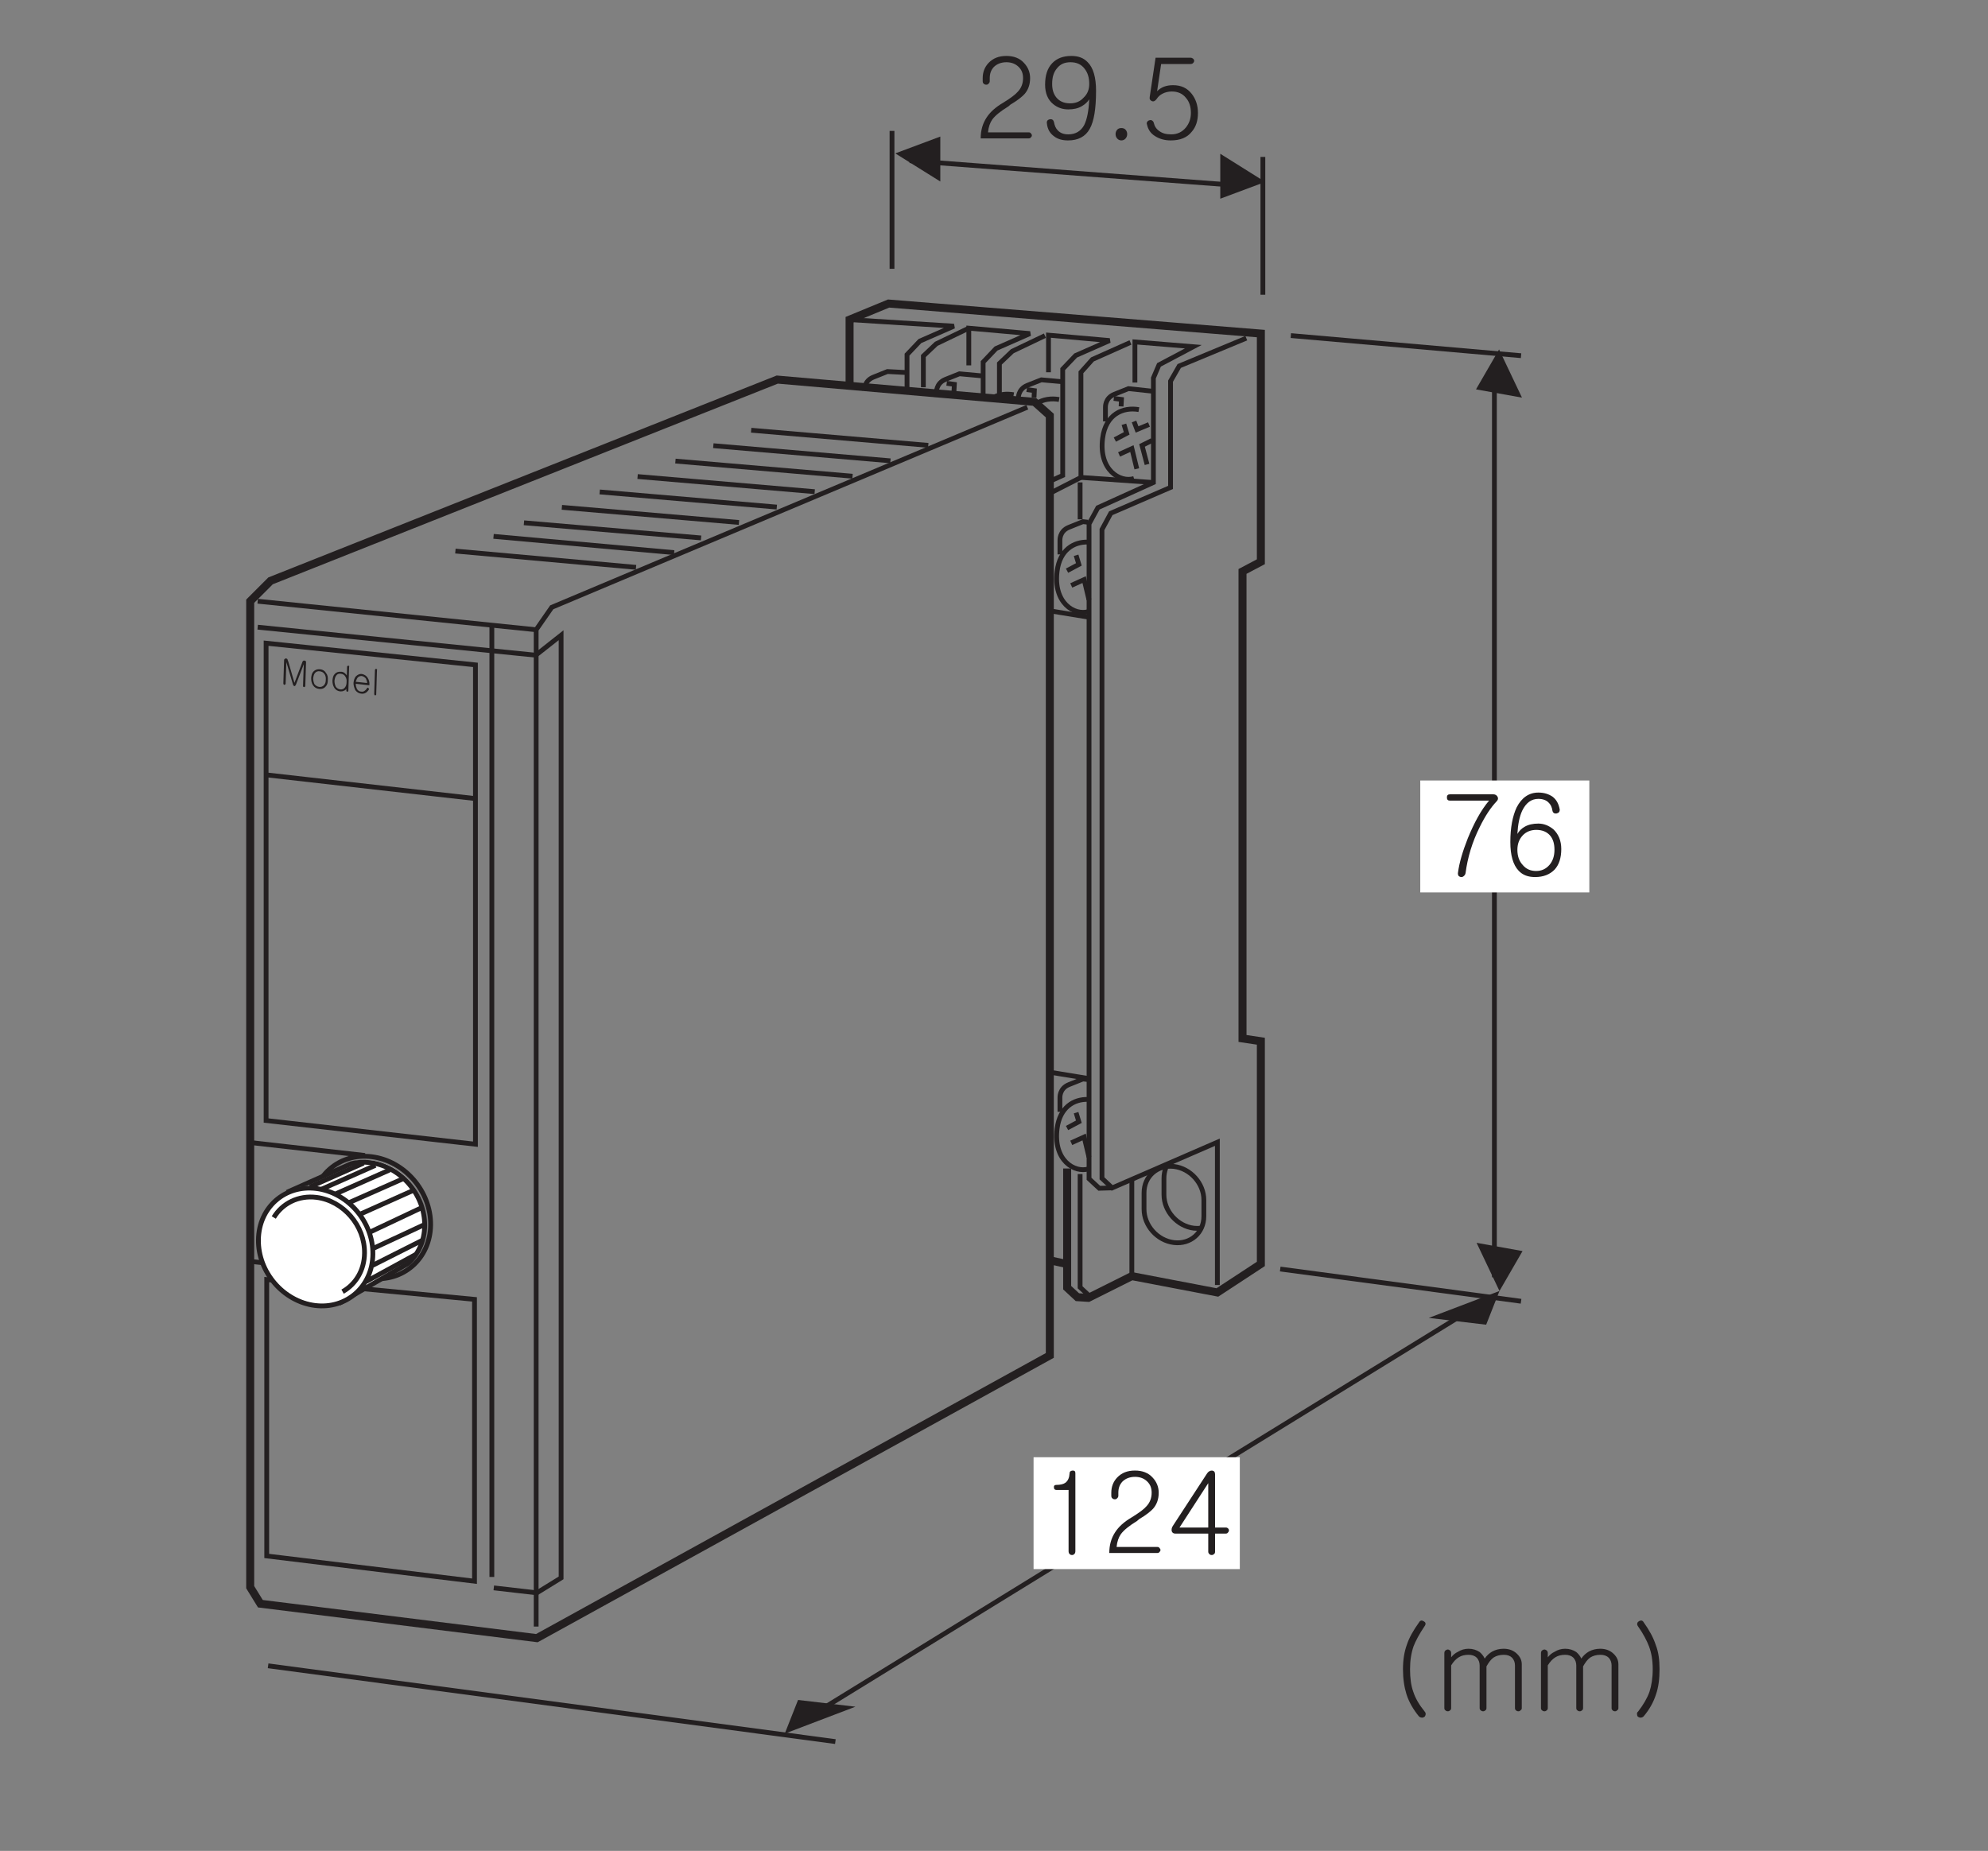 <?xml version="1.0" encoding="UTF-8"?>
<svg xmlns="http://www.w3.org/2000/svg" xmlns:xlink="http://www.w3.org/1999/xlink" width="123.16pt" height="114.68pt" viewBox="0 0 123.16 114.68" version="1.2">
<rect x="0" y="0" width="123.16" height="114.68" fill="#808080" stroke="none"/>
<defs>
<g>
<symbol overflow="visible" id="glyph0-0">
<path style="stroke:none;" d="M 1.391 -0.406 L 5.562 -0.406 L 5.562 -4.578 L 1.391 -4.578 Z M 5.906 -0.062 L 1.047 -0.062 L 1.047 -4.922 L 5.906 -4.922 Z M 5.906 -0.062 "/>
</symbol>
<symbol overflow="visible" id="glyph0-1">
<path style="stroke:none;" d="M 0.484 -4.812 C 0.484 -4.938 0.547 -5 0.672 -5 L 3.375 -5 C 3.484 -5 3.578 -4.938 3.625 -4.844 C 3.672 -4.75 3.656 -4.656 3.562 -4.562 C 3.219 -4.203 2.859 -3.672 2.516 -2.969 C 2.047 -2.031 1.766 -1.078 1.641 -0.125 C 1.625 -0.047 1.594 0.016 1.531 0.062 C 1.484 0.109 1.438 0.125 1.375 0.125 C 1.312 0.125 1.25 0.094 1.203 0.047 C 1.172 -0.016 1.156 -0.078 1.172 -0.156 C 1.25 -0.75 1.453 -1.453 1.781 -2.281 C 2.172 -3.234 2.594 -4.016 3.094 -4.609 L 0.672 -4.609 C 0.547 -4.609 0.484 -4.672 0.484 -4.812 Z M 0.484 -4.812 "/>
</symbol>
<symbol overflow="visible" id="glyph0-2">
<path style="stroke:none;" d="M 1.188 -0.625 C 1.391 -0.375 1.672 -0.25 2.016 -0.25 C 2.359 -0.25 2.625 -0.375 2.844 -0.625 C 3.047 -0.859 3.156 -1.172 3.156 -1.562 C 3.156 -1.922 3.078 -2.203 2.906 -2.422 C 2.703 -2.672 2.406 -2.797 2.031 -2.797 C 1.703 -2.797 1.406 -2.688 1.188 -2.453 C 0.969 -2.219 0.859 -1.922 0.859 -1.562 C 0.859 -1.172 0.969 -0.859 1.188 -0.625 Z M 3.031 -4.859 C 3.281 -4.672 3.422 -4.406 3.484 -4.047 C 3.484 -3.922 3.422 -3.844 3.281 -3.812 C 3.156 -3.797 3.062 -3.844 3.031 -3.984 C 3 -4.203 2.922 -4.375 2.781 -4.5 C 2.641 -4.641 2.422 -4.719 2.156 -4.719 C 1.719 -4.719 1.391 -4.469 1.156 -3.984 C 0.984 -3.609 0.891 -3.125 0.859 -2.547 C 0.969 -2.734 1.109 -2.875 1.297 -2.984 C 1.531 -3.125 1.828 -3.188 2.156 -3.188 C 2.5 -3.188 2.812 -3.062 3.094 -2.828 C 3.406 -2.531 3.578 -2.125 3.578 -1.609 C 3.578 -1.062 3.438 -0.625 3.156 -0.328 C 2.859 -0.031 2.469 0.125 1.953 0.125 C 1.516 0.125 1.188 0 0.938 -0.266 C 0.594 -0.625 0.422 -1.219 0.422 -2.047 C 0.422 -2.938 0.562 -3.656 0.812 -4.188 C 1.125 -4.797 1.578 -5.109 2.156 -5.109 C 2.516 -5.109 2.797 -5.016 3.031 -4.859 Z M 3.031 -4.859 "/>
</symbol>
<symbol overflow="visible" id="glyph0-3">
<path style="stroke:none;" d=""/>
</symbol>
<symbol overflow="visible" id="glyph0-4">
<path style="stroke:none;" d="M 6.125 -5.5 C 6.172 -5.5 6.219 -5.484 6.266 -5.453 C 6.328 -5.422 6.359 -5.391 6.375 -5.344 C 6.391 -5.281 6.375 -5.219 6.328 -5.156 C 6 -4.672 5.766 -4.234 5.641 -3.906 C 5.5 -3.5 5.422 -3.031 5.422 -2.484 C 5.422 -1.938 5.484 -1.453 5.625 -1.078 C 5.75 -0.688 5.984 -0.281 6.328 0.141 C 6.375 0.188 6.391 0.25 6.391 0.312 C 6.375 0.375 6.359 0.438 6.312 0.469 C 6.266 0.5 6.203 0.531 6.156 0.516 C 6.078 0.516 6.016 0.484 5.969 0.438 C 5.625 0.016 5.359 -0.438 5.203 -0.922 C 5.062 -1.375 4.984 -1.891 4.984 -2.484 C 4.984 -3.047 5.062 -3.547 5.219 -3.984 C 5.359 -4.422 5.625 -4.891 5.984 -5.391 C 6.016 -5.453 6.062 -5.484 6.125 -5.5 Z M 6.125 -5.5 "/>
</symbol>
<symbol overflow="visible" id="glyph0-5">
<path style="stroke:none;" d="M 0.656 -3.641 C 0.703 -3.672 0.75 -3.703 0.812 -3.703 C 0.859 -3.703 0.906 -3.672 0.953 -3.641 C 1 -3.594 1.016 -3.547 1.016 -3.469 L 1.016 -3.219 C 1.125 -3.359 1.266 -3.484 1.438 -3.562 C 1.641 -3.688 1.859 -3.75 2.094 -3.75 C 2.359 -3.75 2.594 -3.672 2.781 -3.547 C 2.906 -3.438 3.016 -3.312 3.094 -3.141 C 3.219 -3.328 3.375 -3.469 3.562 -3.578 C 3.766 -3.688 4 -3.75 4.266 -3.75 C 4.609 -3.75 4.891 -3.641 5.109 -3.422 C 5.297 -3.234 5.391 -3.031 5.391 -2.781 L 5.391 -0.078 C 5.391 -0.016 5.375 0.031 5.312 0.062 C 5.281 0.109 5.234 0.125 5.188 0.125 C 5.125 0.125 5.062 0.109 5.031 0.062 C 4.984 0.031 4.969 -0.016 4.969 -0.078 L 4.969 -2.719 C 4.969 -2.906 4.906 -3.062 4.797 -3.188 C 4.672 -3.312 4.5 -3.375 4.281 -3.375 C 4.016 -3.375 3.812 -3.312 3.641 -3.203 C 3.484 -3.094 3.344 -2.906 3.203 -2.656 L 3.203 -0.078 C 3.203 -0.016 3.188 0.031 3.141 0.062 C 3.094 0.109 3.047 0.125 3 0.125 C 2.938 0.125 2.891 0.109 2.844 0.062 C 2.797 0.031 2.781 -0.016 2.781 -0.078 L 2.781 -2.719 C 2.781 -2.906 2.719 -3.062 2.609 -3.188 C 2.484 -3.312 2.312 -3.375 2.094 -3.375 C 1.859 -3.375 1.656 -3.328 1.484 -3.219 C 1.328 -3.125 1.156 -2.953 1.016 -2.719 L 1.016 -0.078 C 1.016 -0.016 1 0.031 0.953 0.062 C 0.906 0.109 0.859 0.125 0.812 0.125 C 0.75 0.125 0.703 0.109 0.656 0.062 C 0.609 0.031 0.594 -0.016 0.594 -0.078 L 0.594 -3.469 C 0.594 -3.547 0.609 -3.594 0.656 -3.641 Z M 0.656 -3.641 "/>
</symbol>
<symbol overflow="visible" id="glyph0-6">
<path style="stroke:none;" d="M 1.719 -3.984 C 1.891 -3.547 1.953 -3.047 1.953 -2.484 C 1.953 -1.891 1.891 -1.375 1.734 -0.922 C 1.578 -0.438 1.328 0.016 0.969 0.438 C 0.922 0.484 0.859 0.516 0.797 0.516 C 0.734 0.531 0.688 0.5 0.625 0.469 C 0.578 0.438 0.562 0.375 0.562 0.312 C 0.547 0.25 0.562 0.188 0.625 0.141 C 0.953 -0.281 1.188 -0.688 1.328 -1.078 C 1.453 -1.453 1.531 -1.938 1.531 -2.484 C 1.531 -3.031 1.453 -3.5 1.297 -3.906 C 1.172 -4.234 0.953 -4.672 0.609 -5.156 C 0.562 -5.219 0.562 -5.281 0.578 -5.344 C 0.594 -5.391 0.625 -5.422 0.672 -5.453 C 0.719 -5.484 0.766 -5.5 0.828 -5.5 C 0.891 -5.484 0.938 -5.453 0.969 -5.391 C 1.328 -4.891 1.578 -4.422 1.719 -3.984 Z M 1.719 -3.984 "/>
</symbol>
<symbol overflow="visible" id="glyph0-7">
<path style="stroke:none;" d="M 0.984 -4.062 C 0.969 -4.172 1.031 -4.219 1.125 -4.219 C 1.391 -4.219 1.578 -4.266 1.703 -4.359 C 1.859 -4.484 1.938 -4.672 1.953 -4.938 C 1.953 -5.047 2.016 -5.094 2.141 -5.109 C 2.266 -5.109 2.312 -5.062 2.312 -4.938 L 2.312 -0.125 C 2.312 -0.047 2.297 0.016 2.25 0.062 C 2.203 0.109 2.156 0.125 2.109 0.125 C 2.047 0.125 2 0.109 1.953 0.062 C 1.906 0.016 1.891 -0.047 1.891 -0.125 L 1.891 -3.906 L 1.141 -3.906 C 1.047 -3.906 0.984 -3.953 0.984 -4.062 Z M 0.984 -4.062 "/>
</symbol>
<symbol overflow="visible" id="glyph0-8">
<path style="stroke:none;" d="M 3.109 -4.672 C 3.344 -4.422 3.484 -4.109 3.484 -3.734 C 3.484 -3.328 3.359 -3 3.141 -2.75 C 3 -2.594 2.719 -2.359 2.266 -2.094 L 2.141 -1.984 C 1.656 -1.688 1.328 -1.422 1.141 -1.172 C 1 -0.969 0.906 -0.703 0.875 -0.375 L 3.391 -0.375 C 3.453 -0.375 3.5 -0.359 3.531 -0.312 C 3.562 -0.281 3.594 -0.234 3.594 -0.188 C 3.594 -0.125 3.562 -0.094 3.531 -0.062 C 3.5 -0.016 3.453 0 3.391 0 L 0.422 0 C 0.422 -0.5 0.547 -0.922 0.781 -1.281 C 1 -1.625 1.344 -1.938 1.828 -2.219 C 2.281 -2.5 2.578 -2.719 2.734 -2.906 C 2.938 -3.125 3.047 -3.406 3.047 -3.734 C 3.047 -4.016 2.969 -4.234 2.781 -4.422 C 2.594 -4.609 2.344 -4.719 2.016 -4.719 C 1.688 -4.719 1.422 -4.609 1.234 -4.422 C 1.062 -4.234 0.984 -4.016 0.984 -3.734 L 0.984 -3.547 C 0.984 -3.484 0.953 -3.422 0.906 -3.391 C 0.875 -3.344 0.828 -3.328 0.766 -3.328 C 0.703 -3.328 0.656 -3.344 0.609 -3.391 C 0.562 -3.422 0.547 -3.484 0.547 -3.562 L 0.547 -3.734 C 0.547 -4.109 0.672 -4.422 0.906 -4.672 C 1.188 -4.969 1.547 -5.109 2.016 -5.109 C 2.469 -5.109 2.844 -4.969 3.109 -4.672 Z M 3.109 -4.672 "/>
</symbol>
<symbol overflow="visible" id="glyph0-9">
<path style="stroke:none;" d="M 0.781 -1.578 L 2.562 -1.578 L 2.562 -4.328 Z M 2.797 -5.109 C 2.922 -5.094 2.984 -5.016 2.984 -4.875 L 2.984 -1.578 L 3.656 -1.578 C 3.703 -1.578 3.75 -1.562 3.797 -1.516 C 3.828 -1.484 3.844 -1.453 3.844 -1.391 C 3.844 -1.344 3.812 -1.297 3.781 -1.266 C 3.75 -1.219 3.703 -1.203 3.641 -1.203 L 2.984 -1.203 L 2.984 -0.078 C 2.984 -0.016 2.969 0.031 2.922 0.062 C 2.875 0.109 2.828 0.125 2.781 0.125 C 2.719 0.125 2.672 0.109 2.625 0.062 C 2.594 0.031 2.562 -0.016 2.562 -0.078 L 2.562 -1.203 L 0.516 -1.203 C 0.391 -1.203 0.328 -1.266 0.297 -1.359 C 0.281 -1.469 0.297 -1.578 0.375 -1.688 L 2.484 -4.922 C 2.562 -5.047 2.672 -5.109 2.797 -5.109 Z M 2.797 -5.109 "/>
</symbol>
<symbol overflow="visible" id="glyph0-10">
<path style="stroke:none;" d="M 2.859 -4.328 C 2.656 -4.594 2.359 -4.719 2 -4.719 C 1.641 -4.719 1.375 -4.609 1.172 -4.359 C 0.953 -4.109 0.859 -3.797 0.859 -3.375 C 0.859 -3.031 0.938 -2.766 1.109 -2.547 C 1.312 -2.297 1.594 -2.172 1.969 -2.172 C 2.312 -2.172 2.594 -2.281 2.812 -2.531 C 3.047 -2.75 3.156 -3.031 3.156 -3.375 C 3.156 -3.766 3.062 -4.078 2.859 -4.328 Z M 0.984 -0.125 C 0.719 -0.312 0.562 -0.578 0.531 -0.953 C 0.516 -1.078 0.578 -1.156 0.719 -1.188 C 0.859 -1.203 0.938 -1.141 0.969 -1.016 C 1.016 -0.781 1.078 -0.625 1.219 -0.484 C 1.375 -0.328 1.578 -0.25 1.859 -0.25 C 2.312 -0.25 2.641 -0.453 2.844 -0.828 C 3.016 -1.172 3.125 -1.703 3.156 -2.422 C 3.047 -2.25 2.891 -2.109 2.703 -2 C 2.469 -1.859 2.188 -1.797 1.859 -1.797 C 1.5 -1.797 1.188 -1.906 0.922 -2.125 C 0.594 -2.391 0.422 -2.797 0.422 -3.328 C 0.422 -3.906 0.562 -4.344 0.859 -4.656 C 1.141 -4.953 1.531 -5.109 2.047 -5.109 C 2.484 -5.109 2.812 -4.984 3.062 -4.719 C 3.406 -4.375 3.578 -3.781 3.578 -2.953 C 3.578 -1.844 3.453 -1.062 3.188 -0.594 C 2.922 -0.109 2.469 0.125 1.844 0.125 C 1.5 0.125 1.203 0.047 0.984 -0.125 Z M 0.984 -0.125 "/>
</symbol>
<symbol overflow="visible" id="glyph0-11">
<path style="stroke:none;" d="M 1.422 -0.531 C 1.484 -0.453 1.516 -0.375 1.516 -0.266 C 1.516 -0.156 1.484 -0.078 1.422 0 C 1.359 0.078 1.266 0.125 1.156 0.125 C 1.047 0.125 0.953 0.078 0.891 0 C 0.828 -0.078 0.797 -0.156 0.797 -0.266 C 0.797 -0.375 0.828 -0.453 0.891 -0.531 C 0.953 -0.609 1.047 -0.641 1.156 -0.641 C 1.266 -0.641 1.359 -0.609 1.422 -0.531 Z M 1.422 -0.531 "/>
</symbol>
<symbol overflow="visible" id="glyph0-12">
<path style="stroke:none;" d="M 3.281 -4.938 C 3.312 -4.906 3.344 -4.859 3.344 -4.812 C 3.344 -4.75 3.312 -4.703 3.281 -4.672 C 3.234 -4.625 3.188 -4.609 3.109 -4.609 L 1.297 -4.609 L 1.047 -2.922 C 1.172 -3.047 1.312 -3.141 1.469 -3.203 C 1.641 -3.266 1.828 -3.297 2.031 -3.297 C 2.531 -3.297 2.906 -3.125 3.188 -2.766 C 3.438 -2.453 3.578 -2.047 3.578 -1.578 C 3.578 -1.094 3.453 -0.703 3.188 -0.406 C 2.906 -0.047 2.469 0.125 1.891 0.125 C 1.516 0.125 1.188 0.031 0.922 -0.141 C 0.641 -0.312 0.484 -0.562 0.422 -0.859 C 0.391 -0.922 0.406 -0.984 0.438 -1.031 C 0.469 -1.078 0.516 -1.109 0.578 -1.125 C 0.625 -1.141 0.688 -1.141 0.734 -1.109 C 0.781 -1.078 0.828 -1.031 0.844 -0.953 C 0.891 -0.75 1 -0.578 1.188 -0.453 C 1.375 -0.312 1.609 -0.25 1.922 -0.25 C 2.297 -0.25 2.594 -0.391 2.828 -0.672 C 3.031 -0.922 3.141 -1.219 3.141 -1.578 C 3.141 -1.953 3.047 -2.266 2.844 -2.5 C 2.625 -2.781 2.328 -2.906 1.953 -2.906 C 1.75 -2.906 1.547 -2.859 1.375 -2.766 C 1.219 -2.688 1.109 -2.578 1.016 -2.438 C 0.922 -2.312 0.828 -2.266 0.719 -2.312 C 0.609 -2.359 0.562 -2.453 0.594 -2.594 L 0.953 -5 L 3.109 -5 C 3.188 -5 3.234 -4.969 3.281 -4.938 Z M 3.281 -4.938 "/>
</symbol>
<symbol overflow="visible" id="glyph1-0">
<path style="stroke:none;" d="M 0.438 -0.078 L 1.734 0.078 L 1.781 -1.234 L 0.484 -1.391 Z M 1.844 0.203 L 0.328 0.016 L 0.375 -1.5 L 1.891 -1.312 Z M 1.844 0.203 "/>
</symbol>
<symbol overflow="visible" id="glyph1-1">
<path style="stroke:none;" d="M 0.297 -1.531 C 0.312 -1.547 0.328 -1.562 0.359 -1.562 C 0.391 -1.562 0.406 -1.547 0.438 -1.531 C 0.453 -1.516 0.469 -1.5 0.469 -1.469 L 0.516 -1.344 L 0.891 -0.047 L 1.344 -1.234 L 1.391 -1.359 C 1.406 -1.391 1.422 -1.406 1.453 -1.422 C 1.469 -1.438 1.5 -1.422 1.531 -1.422 C 1.547 -1.422 1.578 -1.406 1.594 -1.391 C 1.609 -1.359 1.609 -1.328 1.609 -1.297 L 1.562 0.156 C 1.562 0.188 1.547 0.203 1.531 0.188 C 1.516 0.203 1.5 0.219 1.484 0.219 C 1.469 0.219 1.453 0.203 1.438 0.188 C 1.422 0.188 1.422 0.172 1.422 0.141 L 1.469 -1.203 L 0.984 0.062 C 0.953 0.125 0.922 0.156 0.891 0.156 C 0.844 0.141 0.812 0.109 0.797 0.047 L 0.391 -1.328 L 0.344 0.016 C 0.344 0.047 0.328 0.047 0.312 0.047 C 0.297 0.062 0.281 0.078 0.266 0.078 C 0.25 0.078 0.234 0.062 0.219 0.047 C 0.219 0.047 0.203 0.016 0.203 -0.016 L 0.25 -1.469 C 0.25 -1.5 0.281 -1.516 0.297 -1.531 Z M 0.297 -1.531 "/>
</symbol>
<symbol overflow="visible" id="glyph1-2">
<path style="stroke:none;" d="M 1.078 -0.859 C 1.172 -0.75 1.203 -0.594 1.188 -0.422 C 1.188 -0.25 1.156 -0.125 1.047 -0.016 C 0.953 0.094 0.828 0.141 0.656 0.125 C 0.484 0.109 0.359 0.031 0.266 -0.109 C 0.188 -0.234 0.156 -0.375 0.156 -0.547 C 0.172 -0.719 0.203 -0.859 0.297 -0.953 C 0.406 -1.062 0.531 -1.109 0.703 -1.094 C 0.875 -1.078 1 -1 1.078 -0.859 Z M 0.391 -0.859 C 0.328 -0.781 0.297 -0.672 0.281 -0.531 C 0.281 -0.391 0.312 -0.281 0.359 -0.172 C 0.438 -0.078 0.531 -0.016 0.656 0 C 0.781 0.016 0.875 -0.031 0.953 -0.109 C 1.031 -0.203 1.062 -0.297 1.062 -0.438 C 1.078 -0.578 1.047 -0.703 0.984 -0.797 C 0.906 -0.906 0.812 -0.953 0.688 -0.969 C 0.562 -0.984 0.469 -0.953 0.391 -0.859 Z M 0.391 -0.859 "/>
</symbol>
<symbol overflow="visible" id="glyph1-3">
<path style="stroke:none;" d="M 1.141 0.078 C 1.141 0.094 1.141 0.109 1.125 0.125 C 1.109 0.141 1.094 0.141 1.078 0.141 C 1.062 0.141 1.047 0.141 1.031 0.125 C 1.016 0.094 1.016 0.078 1.016 0.062 L 1.016 -0.031 C 0.984 0.016 0.938 0.062 0.875 0.078 C 0.797 0.125 0.719 0.125 0.641 0.125 C 0.484 0.109 0.344 0.031 0.266 -0.109 C 0.188 -0.234 0.156 -0.375 0.156 -0.547 C 0.172 -0.719 0.203 -0.859 0.297 -0.953 C 0.391 -1.062 0.531 -1.109 0.688 -1.094 C 0.766 -1.094 0.844 -1.062 0.891 -1.031 C 0.938 -0.984 1 -0.938 1.047 -0.859 L 1.062 -1.422 C 1.078 -1.438 1.078 -1.453 1.094 -1.453 C 1.109 -1.453 1.125 -1.469 1.141 -1.469 C 1.156 -1.469 1.172 -1.453 1.188 -1.453 C 1.203 -1.438 1.203 -1.422 1.188 -1.391 Z M 0.391 -0.859 C 0.328 -0.781 0.297 -0.672 0.281 -0.531 C 0.281 -0.391 0.312 -0.281 0.359 -0.172 C 0.422 -0.078 0.516 -0.016 0.641 0 C 0.766 0.016 0.859 -0.031 0.922 -0.109 C 1 -0.203 1.031 -0.312 1.031 -0.453 C 1.047 -0.594 1.016 -0.703 0.953 -0.797 C 0.891 -0.906 0.797 -0.953 0.672 -0.969 C 0.547 -0.984 0.453 -0.953 0.391 -0.859 Z M 0.391 -0.859 "/>
</symbol>
<symbol overflow="visible" id="glyph1-4">
<path style="stroke:none;" d="M 1 -0.25 C 1.016 -0.266 1.031 -0.266 1.062 -0.234 C 1.078 -0.234 1.078 -0.219 1.094 -0.203 C 1.094 -0.188 1.094 -0.172 1.094 -0.141 C 1.031 -0.047 0.969 0.016 0.891 0.062 C 0.812 0.109 0.719 0.125 0.609 0.109 C 0.469 0.094 0.344 0.016 0.25 -0.109 C 0.188 -0.25 0.141 -0.391 0.141 -0.547 C 0.156 -0.719 0.203 -0.859 0.281 -0.953 C 0.391 -1.062 0.516 -1.125 0.656 -1.109 C 0.812 -1.078 0.938 -1 1.016 -0.875 C 1.094 -0.75 1.141 -0.609 1.125 -0.438 L 1.125 -0.406 L 0.281 -0.5 C 0.281 -0.375 0.312 -0.281 0.359 -0.172 C 0.422 -0.078 0.5 -0.016 0.609 -0.016 C 0.703 0 0.766 -0.016 0.828 -0.062 C 0.875 -0.094 0.922 -0.141 0.969 -0.203 C 0.969 -0.234 0.984 -0.25 1 -0.25 Z M 0.984 -0.547 C 0.984 -0.641 0.953 -0.734 0.906 -0.828 C 0.844 -0.906 0.75 -0.969 0.641 -0.984 C 0.547 -0.984 0.453 -0.953 0.391 -0.875 C 0.344 -0.812 0.312 -0.719 0.281 -0.625 Z M 0.984 -0.547 "/>
</symbol>
<symbol overflow="visible" id="glyph1-5">
<path style="stroke:none;" d="M 0.266 -1.562 C 0.281 -1.562 0.297 -1.562 0.312 -1.562 C 0.328 -1.562 0.344 -1.562 0.359 -1.547 C 0.375 -1.531 0.375 -1.516 0.359 -1.5 L 0.312 0 C 0.312 0.031 0.312 0.047 0.297 0.047 C 0.281 0.062 0.266 0.078 0.25 0.078 C 0.234 0.078 0.219 0.062 0.203 0.031 C 0.188 0.031 0.188 0.016 0.188 -0.016 L 0.234 -1.516 C 0.25 -1.531 0.25 -1.547 0.266 -1.562 Z M 0.266 -1.562 "/>
</symbol>
</g>
</defs>
<g id="surface1">
<path style="fill:none;stroke-width:3;stroke-linecap:butt;stroke-linejoin:miter;stroke:rgb(13.73%,12.16%,12.549%);stroke-opacity:1;stroke-miterlimit:4;" d="M 228.383 355.335 L 156.529 363.437 " transform="matrix(0.099,0,0,-0.099,0,114.133)"/>
<path style="fill:none;stroke-width:3;stroke-linecap:butt;stroke-linejoin:miter;stroke:rgb(13.73%,12.16%,12.549%);stroke-opacity:1;stroke-miterlimit:4;" d="M 231.726 352.818 C 252.334 350.222 269.206 365.167 269.482 386.169 C 269.718 407.21 253.278 426.324 232.67 428.92 C 212.101 431.515 195.229 416.57 194.953 395.569 C 194.678 374.528 211.157 355.414 231.726 352.818 Z M 231.726 352.818 " transform="matrix(0.099,0,0,-0.099,0,114.133)"/>
<path style="fill:none;stroke-width:5;stroke-linecap:butt;stroke-linejoin:miter;stroke:rgb(13.73%,12.16%,12.549%);stroke-opacity:1;stroke-miterlimit:4;" d="M 486.381 915.3 L 169.311 789.33 L 156.568 776.587 L 156.568 159.516 L 162.94 149.173 L 335.948 127.621 L 656.95 304.562 L 656.95 892.765 L 647.354 901.339 Z M 486.381 915.3 " transform="matrix(0.099,0,0,-0.099,0,114.133)"/>
<path style="fill:none;stroke-width:3;stroke-linecap:butt;stroke-linejoin:miter;stroke:rgb(13.73%,12.16%,12.549%);stroke-opacity:1;stroke-miterlimit:4;" d="M 335.515 134.857 L 335.515 758.732 L 345.269 772.772 L 642.871 897.996 " transform="matrix(0.099,0,0,-0.099,0,114.133)"/>
<path style="fill:none;stroke-width:3;stroke-linecap:butt;stroke-linejoin:miter;stroke:rgb(13.73%,12.16%,12.549%);stroke-opacity:1;stroke-miterlimit:4;" d="M 161.249 776.587 L 335.515 758.732 " transform="matrix(0.099,0,0,-0.099,0,114.133)"/>
<path style="fill:none;stroke-width:3;stroke-linecap:butt;stroke-linejoin:miter;stroke:rgb(13.73%,12.16%,12.549%);stroke-opacity:1;stroke-miterlimit:4;" d="M 307.788 761.564 C 307.788 628.081 307.788 165.927 307.788 165.927 " transform="matrix(0.099,0,0,-0.099,0,114.133)"/>
<path style="fill:none;stroke-width:3;stroke-linecap:butt;stroke-linejoin:miter;stroke:rgb(13.73%,12.16%,12.549%);stroke-opacity:1;stroke-miterlimit:4;" d="M 161.249 760.344 L 335.279 742.804 L 351.129 755.31 L 351.129 165.337 L 335.948 155.977 L 309.007 159.084 " transform="matrix(0.099,0,0,-0.099,0,114.133)"/>
<path style="fill:none;stroke-width:3;stroke-linecap:butt;stroke-linejoin:miter;stroke:rgb(13.73%,12.16%,12.549%);stroke-opacity:1;stroke-miterlimit:4;" d="M 296.933 163.253 L 296.933 339.643 L 166.912 352.032 L 166.912 179.063 Z M 296.933 163.253 " transform="matrix(0.099,0,0,-0.099,0,114.133)"/>
<path style="fill:none;stroke-width:3;stroke-linecap:butt;stroke-linejoin:miter;stroke:rgb(13.73%,12.16%,12.549%);stroke-opacity:1;stroke-miterlimit:4;" d="M 297.523 436.746 L 297.523 736.747 L 166.519 750.316 L 166.519 451.573 Z M 297.523 436.746 " transform="matrix(0.099,0,0,-0.099,0,114.133)"/>
<path style=" stroke:none;fill-rule:nonzero;fill:rgb(100%,100%,100%);fill-opacity:1;" d="M 25.363 78.164 C 25.988 77.609 26.383 76.785 26.395 75.82 C 26.418 73.895 24.906 72.137 23.02 71.898 C 22.598 71.848 22.191 71.871 21.82 71.969 L 17.973 73.68 L 21.223 80.562 L 25.363 78.164 "/>
<path style="fill:none;stroke-width:3;stroke-linecap:butt;stroke-linejoin:miter;stroke:rgb(13.73%,12.16%,12.549%);stroke-opacity:1;stroke-miterlimit:4;" d="M 255.363 362.139 C 261.655 367.724 265.628 376.022 265.746 385.736 C 265.981 405.126 250.761 422.824 231.765 425.223 C 227.518 425.734 223.428 425.498 219.691 424.515 L 180.952 407.289 L 213.674 337.991 Z M 255.363 362.139 " transform="matrix(0.099,0,0,-0.099,0,114.133)"/>
<path style=" stroke:none;fill-rule:nonzero;fill:rgb(100%,100%,100%);fill-opacity:1;" d="M 19.574 80.777 C 21.539 81.023 23.152 79.598 23.176 77.59 C 23.199 75.586 21.629 73.758 19.664 73.508 C 17.699 73.262 16.086 74.688 16.062 76.695 C 16.035 78.703 17.609 80.527 19.574 80.777 "/>
<path style="fill:none;stroke-width:3;stroke-linecap:butt;stroke-linejoin:miter;stroke:rgb(13.73%,12.16%,12.549%);stroke-opacity:1;stroke-miterlimit:4;" d="M 197.077 335.828 C 216.86 333.35 233.103 347.705 233.338 367.92 C 233.574 388.096 217.764 406.502 197.982 409.019 C 178.199 411.497 161.957 397.142 161.721 376.927 C 161.445 356.712 177.295 338.345 197.077 335.828 Z M 197.077 335.828 " transform="matrix(0.099,0,0,-0.099,0,114.133)"/>
<path style="fill-rule:nonzero;fill:rgb(100%,100%,100%);fill-opacity:1;stroke-width:3;stroke-linecap:butt;stroke-linejoin:miter;stroke:rgb(13.73%,12.16%,12.549%);stroke-opacity:1;stroke-miterlimit:4;" d="M 214.382 344.48 C 222.562 349.043 227.99 357.852 228.108 368.55 C 228.344 385.736 214.893 401.35 198.1 403.474 C 186.694 404.89 176.666 399.738 171.317 390.889 " transform="matrix(0.099,0,0,-0.099,0,114.133)"/>
<path style="fill:none;stroke-width:3;stroke-linecap:butt;stroke-linejoin:miter;stroke:rgb(13.73%,12.16%,12.549%);stroke-opacity:1;stroke-miterlimit:4;" d="M 193.931 410.042 L 227.478 424.908 " transform="matrix(0.099,0,0,-0.099,0,114.133)"/>
<path style="fill:none;stroke-width:3;stroke-linecap:butt;stroke-linejoin:miter;stroke:rgb(13.73%,12.16%,12.549%);stroke-opacity:1;stroke-miterlimit:4;" d="M 201.364 408.665 L 234.912 423.532 " transform="matrix(0.099,0,0,-0.099,0,114.133)"/>
<path style="fill:none;stroke-width:3;stroke-linecap:butt;stroke-linejoin:miter;stroke:rgb(13.73%,12.16%,12.549%);stroke-opacity:1;stroke-miterlimit:4;" d="M 210.292 405.794 L 243.839 420.661 " transform="matrix(0.099,0,0,-0.099,0,114.133)"/>
<path style="fill:none;stroke-width:3;stroke-linecap:butt;stroke-linejoin:miter;stroke:rgb(13.73%,12.16%,12.549%);stroke-opacity:1;stroke-miterlimit:4;" d="M 218.551 400.249 L 252.138 415.115 " transform="matrix(0.099,0,0,-0.099,0,114.133)"/>
<path style="fill:none;stroke-width:3;stroke-linecap:butt;stroke-linejoin:miter;stroke:rgb(13.73%,12.16%,12.549%);stroke-opacity:1;stroke-miterlimit:4;" d="M 225.984 393.248 L 258.942 407.997 " transform="matrix(0.099,0,0,-0.099,0,114.133)"/>
<path style="fill:none;stroke-width:3;stroke-linecap:butt;stroke-linejoin:miter;stroke:rgb(13.73%,12.16%,12.549%);stroke-opacity:1;stroke-miterlimit:4;" d="M 231.529 381.764 L 263.936 397.063 " transform="matrix(0.099,0,0,-0.099,0,114.133)"/>
<path style="fill:none;stroke-width:3;stroke-linecap:butt;stroke-linejoin:miter;stroke:rgb(13.73%,12.16%,12.549%);stroke-opacity:1;stroke-miterlimit:4;" d="M 233.653 371.578 L 266.257 386.759 " transform="matrix(0.099,0,0,-0.099,0,114.133)"/>
<path style="fill:none;stroke-width:3;stroke-linecap:butt;stroke-linejoin:miter;stroke:rgb(13.73%,12.16%,12.549%);stroke-opacity:1;stroke-miterlimit:4;" d="M 233.221 360.959 L 263.936 376.455 " transform="matrix(0.099,0,0,-0.099,0,114.133)"/>
<path style="fill:none;stroke-width:3;stroke-linecap:butt;stroke-linejoin:miter;stroke:rgb(13.73%,12.16%,12.549%);stroke-opacity:1;stroke-miterlimit:4;" d="M 228.973 350.734 L 260.318 367.842 " transform="matrix(0.099,0,0,-0.099,0,114.133)"/>
<path style="fill:none;stroke-width:3;stroke-linecap:butt;stroke-linejoin:miter;stroke:rgb(13.73%,12.16%,12.549%);stroke-opacity:1;stroke-miterlimit:4;" d="M 284.977 807.972 L 398.009 797.786 " transform="matrix(0.099,0,0,-0.099,0,114.133)"/>
<path style="fill:none;stroke-width:3;stroke-linecap:butt;stroke-linejoin:miter;stroke:rgb(13.73%,12.16%,12.549%);stroke-opacity:1;stroke-miterlimit:4;" d="M 308.85 817.175 L 421.881 806.989 " transform="matrix(0.099,0,0,-0.099,0,114.133)"/>
<path style="fill:none;stroke-width:3;stroke-linecap:butt;stroke-linejoin:miter;stroke:rgb(13.73%,12.16%,12.549%);stroke-opacity:1;stroke-miterlimit:4;" d="M 422.668 864.291 L 533.497 854.812 " transform="matrix(0.099,0,0,-0.099,0,114.133)"/>
<path style="fill:none;stroke-width:3;stroke-linecap:butt;stroke-linejoin:miter;stroke:rgb(13.73%,12.16%,12.549%);stroke-opacity:1;stroke-miterlimit:4;" d="M 446.383 873.926 L 557.212 864.448 " transform="matrix(0.099,0,0,-0.099,0,114.133)"/>
<path style="fill:none;stroke-width:3;stroke-linecap:butt;stroke-linejoin:miter;stroke:rgb(13.73%,12.16%,12.549%);stroke-opacity:1;stroke-miterlimit:4;" d="M 470.059 883.601 L 580.888 874.123 " transform="matrix(0.099,0,0,-0.099,0,114.133)"/>
<path style="fill:none;stroke-width:3;stroke-linecap:butt;stroke-linejoin:miter;stroke:rgb(13.73%,12.16%,12.549%);stroke-opacity:1;stroke-miterlimit:4;" d="M 375.277 844.98 L 486.105 835.502 " transform="matrix(0.099,0,0,-0.099,0,114.133)"/>
<path style="fill:none;stroke-width:3;stroke-linecap:butt;stroke-linejoin:miter;stroke:rgb(13.73%,12.16%,12.549%);stroke-opacity:1;stroke-miterlimit:4;" d="M 327.885 825.67 L 438.714 816.191 " transform="matrix(0.099,0,0,-0.099,0,114.133)"/>
<path style="fill:none;stroke-width:3;stroke-linecap:butt;stroke-linejoin:miter;stroke:rgb(13.73%,12.16%,12.549%);stroke-opacity:1;stroke-miterlimit:4;" d="M 351.601 835.345 L 462.429 825.866 " transform="matrix(0.099,0,0,-0.099,0,114.133)"/>
<path style="fill:none;stroke-width:3;stroke-linecap:butt;stroke-linejoin:miter;stroke:rgb(13.73%,12.16%,12.549%);stroke-opacity:1;stroke-miterlimit:4;" d="M 398.992 854.616 L 509.821 845.138 " transform="matrix(0.099,0,0,-0.099,0,114.133)"/>
<path style="fill:none;stroke-width:3;stroke-linecap:butt;stroke-linejoin:miter;stroke:rgb(13.73%,12.16%,12.549%);stroke-opacity:1;stroke-miterlimit:4;" d="M 228.383 429.706 L 156.529 437.808 " transform="matrix(0.099,0,0,-0.099,0,114.133)"/>
<path style="fill:none;stroke-width:3;stroke-linecap:butt;stroke-linejoin:miter;stroke:rgb(13.73%,12.16%,12.549%);stroke-opacity:1;stroke-miterlimit:4;" d="M 625.409 905.822 L 625.409 925.369 L 633.471 933.038 L 653.883 942.791 " transform="matrix(0.099,0,0,-0.099,0,114.133)"/>
<path style="fill:none;stroke-width:3;stroke-linecap:butt;stroke-linejoin:miter;stroke:rgb(13.73%,12.16%,12.549%);stroke-opacity:1;stroke-miterlimit:4;" d="M 615.222 905.822 L 615.222 926.234 L 623.285 934.729 L 644.522 944.089 L 606.255 947.471 L 606.255 924.189 " transform="matrix(0.099,0,0,-0.099,0,114.133)"/>
<path style="fill:none;stroke-width:3;stroke-linecap:butt;stroke-linejoin:miter;stroke:rgb(13.73%,12.16%,12.549%);stroke-opacity:1;stroke-miterlimit:4;" d="M 567.595 910.502 L 567.595 930.914 L 575.657 939.409 L 596.934 948.73 L 531.648 952.82 " transform="matrix(0.099,0,0,-0.099,0,114.133)"/>
<path style="fill:none;stroke-width:3;stroke-linecap:butt;stroke-linejoin:miter;stroke:rgb(13.73%,12.16%,12.549%);stroke-opacity:1;stroke-miterlimit:4;" d="M 577.821 910.502 L 577.821 930.049 L 585.883 937.679 L 606.255 947.471 " transform="matrix(0.099,0,0,-0.099,0,114.133)"/>
<path style="fill:none;stroke-width:3;stroke-linecap:butt;stroke-linejoin:miter;stroke:rgb(13.73%,12.16%,12.549%);stroke-opacity:1;stroke-miterlimit:4;" d="M 712.679 896.501 C 702.651 898.271 691.914 893.591 689.987 878.606 C 687.43 858.627 700.92 850.722 709.612 853.357 " transform="matrix(0.099,0,0,-0.099,0,114.133)"/>
<path style="fill:none;stroke-width:3;stroke-linecap:butt;stroke-linejoin:miter;stroke:rgb(13.73%,12.16%,12.549%);stroke-opacity:1;stroke-miterlimit:4;" d="M 662.771 902.833 C 657.894 903.698 652.86 903.03 648.731 900.395 " transform="matrix(0.099,0,0,-0.099,0,114.133)"/>
<path style="fill:none;stroke-width:3;stroke-linecap:butt;stroke-linejoin:miter;stroke:rgb(13.73%,12.16%,12.549%);stroke-opacity:1;stroke-miterlimit:4;" d="M 697.656 877.741 L 705.05 881.635 L 703.319 887.338 " transform="matrix(0.099,0,0,-0.099,0,114.133)"/>
<path style="fill:none;stroke-width:3;stroke-linecap:butt;stroke-linejoin:miter;stroke:rgb(13.73%,12.16%,12.549%);stroke-opacity:1;stroke-miterlimit:4;" d="M 711.382 859.453 L 708.314 872.117 L 700.291 868.46 " transform="matrix(0.099,0,0,-0.099,0,114.133)"/>
<path style="fill:none;stroke-width:3;stroke-linecap:butt;stroke-linejoin:miter;stroke:rgb(13.73%,12.16%,12.549%);stroke-opacity:1;stroke-miterlimit:4;" d="M 667.726 795.701 L 675.12 799.634 L 673.39 805.337 " transform="matrix(0.099,0,0,-0.099,0,114.133)"/>
<path style="fill:none;stroke-width:3;stroke-linecap:butt;stroke-linejoin:miter;stroke:rgb(13.73%,12.16%,12.549%);stroke-opacity:1;stroke-miterlimit:4;" d="M 681.452 777.453 L 678.424 790.116 L 670.361 786.459 " transform="matrix(0.099,0,0,-0.099,0,114.133)"/>
<path style="fill:none;stroke-width:3;stroke-linecap:butt;stroke-linejoin:miter;stroke:rgb(13.73%,12.16%,12.549%);stroke-opacity:1;stroke-miterlimit:4;" d="M 721.882 907.946 L 706.151 909.637 L 697.42 906.137 C 691.324 903.738 691.756 897.838 691.756 897.838 L 691.756 889.107 " transform="matrix(0.099,0,0,-0.099,0,114.133)"/>
<path style="fill:none;stroke-width:3;stroke-linecap:butt;stroke-linejoin:miter;stroke:rgb(13.73%,12.16%,12.549%);stroke-opacity:1;stroke-miterlimit:4;" d="M 696.987 903.502 L 701.785 902.872 L 701.549 898.507 " transform="matrix(0.099,0,0,-0.099,0,114.133)"/>
<path style="fill:none;stroke-width:3;stroke-linecap:butt;stroke-linejoin:miter;stroke:rgb(13.73%,12.16%,12.549%);stroke-opacity:1;stroke-miterlimit:4;" d="M 634.336 905.822 C 629.971 906.569 625.527 906.137 621.672 904.21 " transform="matrix(0.099,0,0,-0.099,0,114.133)"/>
<path style="fill:none;stroke-width:3;stroke-linecap:butt;stroke-linejoin:miter;stroke:rgb(13.73%,12.16%,12.549%);stroke-opacity:1;stroke-miterlimit:4;" d="M 665.367 913.885 L 651.641 915.143 L 642.91 911.682 C 636.814 909.244 637.247 903.384 637.247 903.384 L 637.247 900.709 " transform="matrix(0.099,0,0,-0.099,0,114.133)"/>
<path style="fill:none;stroke-width:3;stroke-linecap:butt;stroke-linejoin:miter;stroke:rgb(13.73%,12.16%,12.549%);stroke-opacity:1;stroke-miterlimit:4;" d="M 614.121 917.66 L 600.395 918.919 L 591.664 915.418 C 585.568 913.019 586.001 907.12 586.001 907.12 L 586.001 904.485 " transform="matrix(0.099,0,0,-0.099,0,114.133)"/>
<path style="fill:none;stroke-width:3;stroke-linecap:butt;stroke-linejoin:miter;stroke:rgb(13.73%,12.16%,12.549%);stroke-opacity:1;stroke-miterlimit:4;" d="M 642.477 909.047 L 647.275 908.378 L 647.079 904.013 " transform="matrix(0.099,0,0,-0.099,0,114.133)"/>
<path style="fill:none;stroke-width:3;stroke-linecap:butt;stroke-linejoin:miter;stroke:rgb(13.73%,12.16%,12.549%);stroke-opacity:1;stroke-miterlimit:4;" d="M 567.162 919.705 L 555.324 920.334 L 546.593 916.834 C 540.497 914.435 540.93 908.536 540.93 908.536 " transform="matrix(0.099,0,0,-0.099,0,114.133)"/>
<path style="fill:none;stroke-width:3;stroke-linecap:butt;stroke-linejoin:miter;stroke:rgb(13.73%,12.16%,12.549%);stroke-opacity:1;stroke-miterlimit:4;" d="M 592.412 912.98 L 597.21 912.311 L 596.974 907.946 " transform="matrix(0.099,0,0,-0.099,0,114.133)"/>
<path style="fill:none;stroke-width:3;stroke-linecap:butt;stroke-linejoin:miter;stroke:rgb(13.73%,12.16%,12.549%);stroke-opacity:1;stroke-miterlimit:4;" d="M 761.801 348.649 L 761.801 438.005 L 695.965 409.412 L 689.593 415.39 L 689.593 821.462 L 695.099 831.648 L 732.501 847.812 L 732.501 914.317 L 737.929 923.795 L 779.893 941.218 " transform="matrix(0.099,0,0,-0.099,0,114.133)"/>
<path style="fill:none;stroke-width:3;stroke-linecap:butt;stroke-linejoin:miter;stroke:rgb(13.73%,12.16%,12.549%);stroke-opacity:1;stroke-miterlimit:4;" d="M 695.965 409.412 L 687.902 409.176 L 681.492 415.115 L 681.492 824.962 L 687.037 835.148 L 721.764 850.88 L 721.764 916.284 L 725.265 924.503 L 746.738 935.869 L 710.202 938.858 L 710.202 913.452 " transform="matrix(0.099,0,0,-0.099,0,114.133)"/>
<path style="fill:none;stroke-width:3;stroke-linecap:butt;stroke-linejoin:miter;stroke:rgb(13.73%,12.16%,12.549%);stroke-opacity:1;stroke-miterlimit:4;" d="M 682.278 341.255 L 675.907 347.194 L 675.907 418.065 " transform="matrix(0.099,0,0,-0.099,0,114.133)"/>
<path style="fill:none;stroke-width:3;stroke-linecap:butt;stroke-linejoin:miter;stroke:rgb(13.73%,12.16%,12.549%);stroke-opacity:1;stroke-miterlimit:4;" d="M 656.793 844.036 L 676.418 854.065 L 676.418 919.863 L 683.615 927.925 L 707.409 938.544 " transform="matrix(0.099,0,0,-0.099,0,114.133)"/>
<path style="fill:none;stroke-width:3;stroke-linecap:butt;stroke-linejoin:miter;stroke:rgb(13.73%,12.16%,12.549%);stroke-opacity:1;stroke-miterlimit:4;" d="M 656.557 851.47 L 665.013 855.324 L 665.013 921.868 L 673.114 930.363 L 694.352 939.724 L 656.124 943.106 L 656.124 919.863 " transform="matrix(0.099,0,0,-0.099,0,114.133)"/>
<path style="fill:none;stroke-width:3;stroke-linecap:butt;stroke-linejoin:miter;stroke:rgb(13.73%,12.16%,12.549%);stroke-opacity:1;stroke-miterlimit:4;" d="M 734.625 375.196 C 744.968 373.938 753.345 381.292 753.345 391.636 L 753.345 401.861 C 753.345 412.205 744.968 421.565 734.625 422.824 C 724.281 424.043 715.904 416.688 715.904 406.345 L 715.904 396.119 C 715.904 385.776 724.281 376.415 734.625 375.196 Z M 734.625 375.196 " transform="matrix(0.099,0,0,-0.099,0,114.133)"/>
<path style="fill:none;stroke-width:3;stroke-linecap:butt;stroke-linejoin:miter;stroke:rgb(13.73%,12.16%,12.549%);stroke-opacity:1;stroke-miterlimit:4;" d="M 729.512 421.762 C 728.765 419.835 728.372 417.672 728.372 415.39 L 728.372 405.165 C 728.372 394.821 736.749 385.461 747.053 384.203 C 748.469 384.045 749.885 384.045 751.222 384.163 " transform="matrix(0.099,0,0,-0.099,0,114.133)"/>
<path style="fill:none;stroke-width:3;stroke-linecap:butt;stroke-linejoin:miter;stroke:rgb(13.73%,12.16%,12.549%);stroke-opacity:1;stroke-miterlimit:4;" d="M 709.651 889.068 L 711.539 884.073 L 719.011 887.18 " transform="matrix(0.099,0,0,-0.099,0,114.133)"/>
<path style="fill:none;stroke-width:3;stroke-linecap:butt;stroke-linejoin:miter;stroke:rgb(13.73%,12.16%,12.549%);stroke-opacity:1;stroke-miterlimit:4;" d="M 717.792 862.206 L 714.646 874.084 L 720.899 877.191 " transform="matrix(0.099,0,0,-0.099,0,114.133)"/>
<path style="fill:none;stroke-width:3;stroke-linecap:butt;stroke-linejoin:miter;stroke:rgb(13.73%,12.16%,12.549%);stroke-opacity:1;stroke-miterlimit:4;" d="M 680.902 813.596 C 671.935 813.871 663.204 808.719 661.512 795.386 C 658.995 775.407 672.446 767.463 681.138 770.098 " transform="matrix(0.099,0,0,-0.099,0,114.133)"/>
<path style="fill:none;stroke-width:3;stroke-linecap:butt;stroke-linejoin:miter;stroke:rgb(13.73%,12.16%,12.549%);stroke-opacity:1;stroke-miterlimit:4;" d="M 680.902 826.024 L 677.677 826.378 L 668.946 822.877 C 662.85 820.478 663.282 814.579 663.282 814.579 L 663.282 805.887 " transform="matrix(0.099,0,0,-0.099,0,114.133)"/>
<path style="fill:none;stroke-width:3;stroke-linecap:butt;stroke-linejoin:miter;stroke:rgb(13.73%,12.16%,12.549%);stroke-opacity:1;stroke-miterlimit:4;" d="M 667.726 446.893 L 675.12 450.826 L 673.39 456.489 " transform="matrix(0.099,0,0,-0.099,0,114.133)"/>
<path style="fill:none;stroke-width:3;stroke-linecap:butt;stroke-linejoin:miter;stroke:rgb(13.73%,12.16%,12.549%);stroke-opacity:1;stroke-miterlimit:4;" d="M 681.452 428.644 L 678.424 441.269 L 670.361 437.611 " transform="matrix(0.099,0,0,-0.099,0,114.133)"/>
<path style="fill:none;stroke-width:3;stroke-linecap:butt;stroke-linejoin:miter;stroke:rgb(13.73%,12.16%,12.549%);stroke-opacity:1;stroke-miterlimit:4;" d="M 680.902 464.788 C 671.935 465.063 663.204 459.871 661.512 446.539 C 658.995 426.599 672.446 418.655 681.138 421.29 " transform="matrix(0.099,0,0,-0.099,0,114.133)"/>
<path style="fill:none;stroke-width:3;stroke-linecap:butt;stroke-linejoin:miter;stroke:rgb(13.73%,12.16%,12.549%);stroke-opacity:1;stroke-miterlimit:4;" d="M 680.902 477.216 L 677.677 477.569 L 668.946 474.069 C 662.85 471.67 663.282 465.771 663.282 465.771 L 663.282 457.04 " transform="matrix(0.099,0,0,-0.099,0,114.133)"/>
<path style="fill:none;stroke-width:3;stroke-linecap:butt;stroke-linejoin:miter;stroke:rgb(13.73%,12.16%,12.549%);stroke-opacity:1;stroke-miterlimit:4;" d="M 676.418 854.065 L 721.764 850.88 " transform="matrix(0.099,0,0,-0.099,0,114.133)"/>
<path style="fill:none;stroke-width:3;stroke-linecap:butt;stroke-linejoin:miter;stroke:rgb(13.73%,12.16%,12.549%);stroke-opacity:1;stroke-miterlimit:4;" d="M 675.907 850.958 L 675.907 827.833 " transform="matrix(0.099,0,0,-0.099,0,114.133)"/>
<path style="fill:none;stroke-width:3;stroke-linecap:butt;stroke-linejoin:miter;stroke:rgb(13.73%,12.16%,12.549%);stroke-opacity:1;stroke-miterlimit:4;" d="M 658.405 770.334 L 681.531 766.558 " transform="matrix(0.099,0,0,-0.099,0,114.133)"/>
<path style="fill:none;stroke-width:3;stroke-linecap:butt;stroke-linejoin:miter;stroke:rgb(13.73%,12.16%,12.549%);stroke-opacity:1;stroke-miterlimit:4;" d="M 658.405 481.581 L 681.531 477.805 " transform="matrix(0.099,0,0,-0.099,0,114.133)"/>
<path style="fill:none;stroke-width:3;stroke-linecap:butt;stroke-linejoin:miter;stroke:rgb(13.73%,12.16%,12.549%);stroke-opacity:1;stroke-miterlimit:4;" d="M 708.275 354.195 L 708.275 415.312 " transform="matrix(0.099,0,0,-0.099,0,114.133)"/>
<path style="fill:none;stroke-width:5;stroke-linecap:butt;stroke-linejoin:miter;stroke:rgb(13.73%,12.16%,12.549%);stroke-opacity:1;stroke-miterlimit:4;" d="M 531.648 910.856 L 531.648 952.82 L 556.072 962.888 L 789.017 944.089 L 789.017 801.286 L 777.533 795.229 L 777.533 502.937 L 789.017 501.206 L 789.017 361.824 L 761.801 343.969 L 708.275 354.195 L 681.059 340.587 L 674.216 341.019 L 667.805 346.958 L 667.805 421.565 " transform="matrix(0.099,0,0,-0.099,0,114.133)"/>
<path style="fill:none;stroke-width:5;stroke-linecap:butt;stroke-linejoin:miter;stroke:rgb(13.73%,12.16%,12.549%);stroke-opacity:1;stroke-miterlimit:4;" d="M 668.395 361.588 L 657.147 364.066 " transform="matrix(0.099,0,0,-0.099,0,114.133)"/>
<path style=" stroke:none;fill-rule:nonzero;fill:rgb(13.73%,12.16%,12.549%);fill-opacity:1;" d="M 92.07 82.078 L 92.895 79.988 L 88.516 81.656 L 92.07 82.078 "/>
<path style=" stroke:none;fill-rule:nonzero;fill:rgb(13.73%,12.16%,12.549%);fill-opacity:1;" d="M 94.289 24.637 L 92.871 21.652 L 91.441 24.125 L 94.289 24.637 "/>
<path style=" stroke:none;fill-rule:nonzero;fill:rgb(13.73%,12.16%,12.549%);fill-opacity:1;" d="M 49.441 105.328 L 48.617 107.414 L 52.996 105.746 L 49.441 105.328 "/>
<path style="fill:none;stroke-width:3;stroke-linecap:butt;stroke-linejoin:miter;stroke:rgb(13.73%,12.16%,12.549%);stroke-opacity:1;stroke-miterlimit:4;" d="M 935.163 353.487 L 935.163 911.564 " transform="matrix(0.099,0,0,-0.099,0,114.133)"/>
<path style=" stroke:none;fill-rule:nonzero;fill:rgb(13.73%,12.16%,12.549%);fill-opacity:1;" d="M 91.477 77.004 L 92.895 79.988 L 94.324 77.516 L 91.477 77.004 "/>
<path style="fill:none;stroke-width:3;stroke-linecap:butt;stroke-linejoin:miter;stroke:rgb(13.73%,12.16%,12.549%);stroke-opacity:1;stroke-miterlimit:4;" d="M 807.777 942.831 L 951.839 930.245 " transform="matrix(0.099,0,0,-0.099,0,114.133)"/>
<path style="fill:none;stroke-width:3;stroke-linecap:butt;stroke-linejoin:miter;stroke:rgb(13.73%,12.16%,12.549%);stroke-opacity:1;stroke-miterlimit:4;" d="M 801.13 358.639 L 951.839 338.463 " transform="matrix(0.099,0,0,-0.099,0,114.133)"/>
<path style="fill:none;stroke-width:3;stroke-linecap:butt;stroke-linejoin:miter;stroke:rgb(13.73%,12.16%,12.549%);stroke-opacity:1;stroke-miterlimit:4;" d="M 167.777 110.316 L 522.76 62.885 " transform="matrix(0.099,0,0,-0.099,0,114.133)"/>
<path style=" stroke:none;fill-rule:nonzero;fill:rgb(100%,100%,100%);fill-opacity:1;" d="M 87.988 55.293 L 98.461 55.293 L 98.461 48.359 L 87.988 48.359 Z M 87.988 55.293 "/>
<g style="fill:rgb(13.73%,12.16%,12.549%);fill-opacity:1;">
  <use xlink:href="#glyph0-1" x="89.154" y="54.216"/>
</g>
<g style="fill:rgb(13.73%,12.16%,12.549%);fill-opacity:1;">
  <use xlink:href="#glyph0-2" x="93.146" y="54.216"/>
</g>
<g style="fill:rgb(13.73%,12.16%,12.549%);fill-opacity:1;">
  <use xlink:href="#glyph0-3" x="79.618" y="105.905"/>
  <use xlink:href="#glyph0-4" x="81.933" y="105.905"/>
  <use xlink:href="#glyph0-5" x="88.886" y="105.905"/>
  <use xlink:href="#glyph0-5" x="94.872" y="105.905"/>
  <use xlink:href="#glyph0-6" x="100.858" y="105.905"/>
</g>
<path style="fill:none;stroke-width:3;stroke-linecap:butt;stroke-linejoin:miter;stroke:rgb(13.73%,12.16%,12.549%);stroke-opacity:1;stroke-miterlimit:4;" d="M 923.797 335.277 L 496.528 72.285 " transform="matrix(0.099,0,0,-0.099,0,114.133)"/>
<path style=" stroke:none;fill-rule:nonzero;fill:rgb(100%,100%,100%);fill-opacity:1;" d="M 64.031 97.219 L 76.809 97.219 L 76.809 90.289 L 64.031 90.289 Z M 64.031 97.219 "/>
<g style="fill:rgb(13.73%,12.16%,12.549%);fill-opacity:1;">
  <use xlink:href="#glyph0-7" x="64.309" y="96.223"/>
  <use xlink:href="#glyph0-8" x="68.3" y="96.223"/>
  <use xlink:href="#glyph0-9" x="72.291" y="96.223"/>
</g>
<path style="fill:none;stroke-width:3;stroke-linecap:butt;stroke-linejoin:miter;stroke:rgb(13.73%,12.16%,12.549%);stroke-opacity:1;stroke-miterlimit:4;" d="M 558.195 1070.925 L 558.195 984.637 " transform="matrix(0.099,0,0,-0.099,0,114.133)"/>
<path style="fill:none;stroke-width:3;stroke-linecap:butt;stroke-linejoin:miter;stroke:rgb(13.73%,12.16%,12.549%);stroke-opacity:1;stroke-miterlimit:4;" d="M 790.275 1054.643 L 790.275 968.394 " transform="matrix(0.099,0,0,-0.099,0,114.133)"/>
<path style="fill:none;stroke-width:3;stroke-linecap:butt;stroke-linejoin:miter;stroke:rgb(13.73%,12.16%,12.549%);stroke-opacity:1;stroke-miterlimit:4;" d="M 569.247 1052.322 L 779.696 1036.394 " transform="matrix(0.099,0,0,-0.099,0,114.133)"/>
<path style=" stroke:none;fill-rule:nonzero;fill:rgb(13.73%,12.16%,12.549%);fill-opacity:1;" d="M 78.383 11.273 L 75.598 9.527 L 75.598 12.312 L 78.383 11.273 "/>
<path style=" stroke:none;fill-rule:nonzero;fill:rgb(13.73%,12.16%,12.549%);fill-opacity:1;" d="M 55.465 9.504 L 58.254 11.246 L 58.254 8.461 L 55.465 9.504 "/>
<g style="fill:rgb(13.73%,12.16%,12.549%);fill-opacity:1;">
  <use xlink:href="#glyph0-8" x="60.333" y="8.575"/>
  <use xlink:href="#glyph0-10" x="64.324" y="8.575"/>
  <use xlink:href="#glyph0-11" x="68.315" y="8.575"/>
  <use xlink:href="#glyph0-12" x="70.637" y="8.575"/>
</g>
<path style="fill:none;stroke-width:3;stroke-linecap:butt;stroke-linejoin:miter;stroke:rgb(13.73%,12.16%,12.549%);stroke-opacity:1;stroke-miterlimit:4;" d="M 166.519 667.921 L 297.523 653.055 " transform="matrix(0.099,0,0,-0.099,0,114.133)"/>
<g style="fill:rgb(13.73%,12.16%,12.549%);fill-opacity:1;">
  <use xlink:href="#glyph1-1" x="17.351" y="42.356"/>
</g>
<g style="fill:rgb(13.73%,12.16%,12.549%);fill-opacity:1;">
  <use xlink:href="#glyph1-2" x="19.121" y="42.561"/>
</g>
<g style="fill:rgb(13.73%,12.16%,12.549%);fill-opacity:1;">
  <use xlink:href="#glyph1-3" x="20.44" y="42.714"/>
</g>
<g style="fill:rgb(13.73%,12.16%,12.549%);fill-opacity:1;">
  <use xlink:href="#glyph1-4" x="21.759" y="42.867"/>
</g>
<g style="fill:rgb(13.73%,12.16%,12.549%);fill-opacity:1;">
  <use xlink:href="#glyph1-5" x="22.995" y="43.011"/>
</g>
</g>
</svg>
